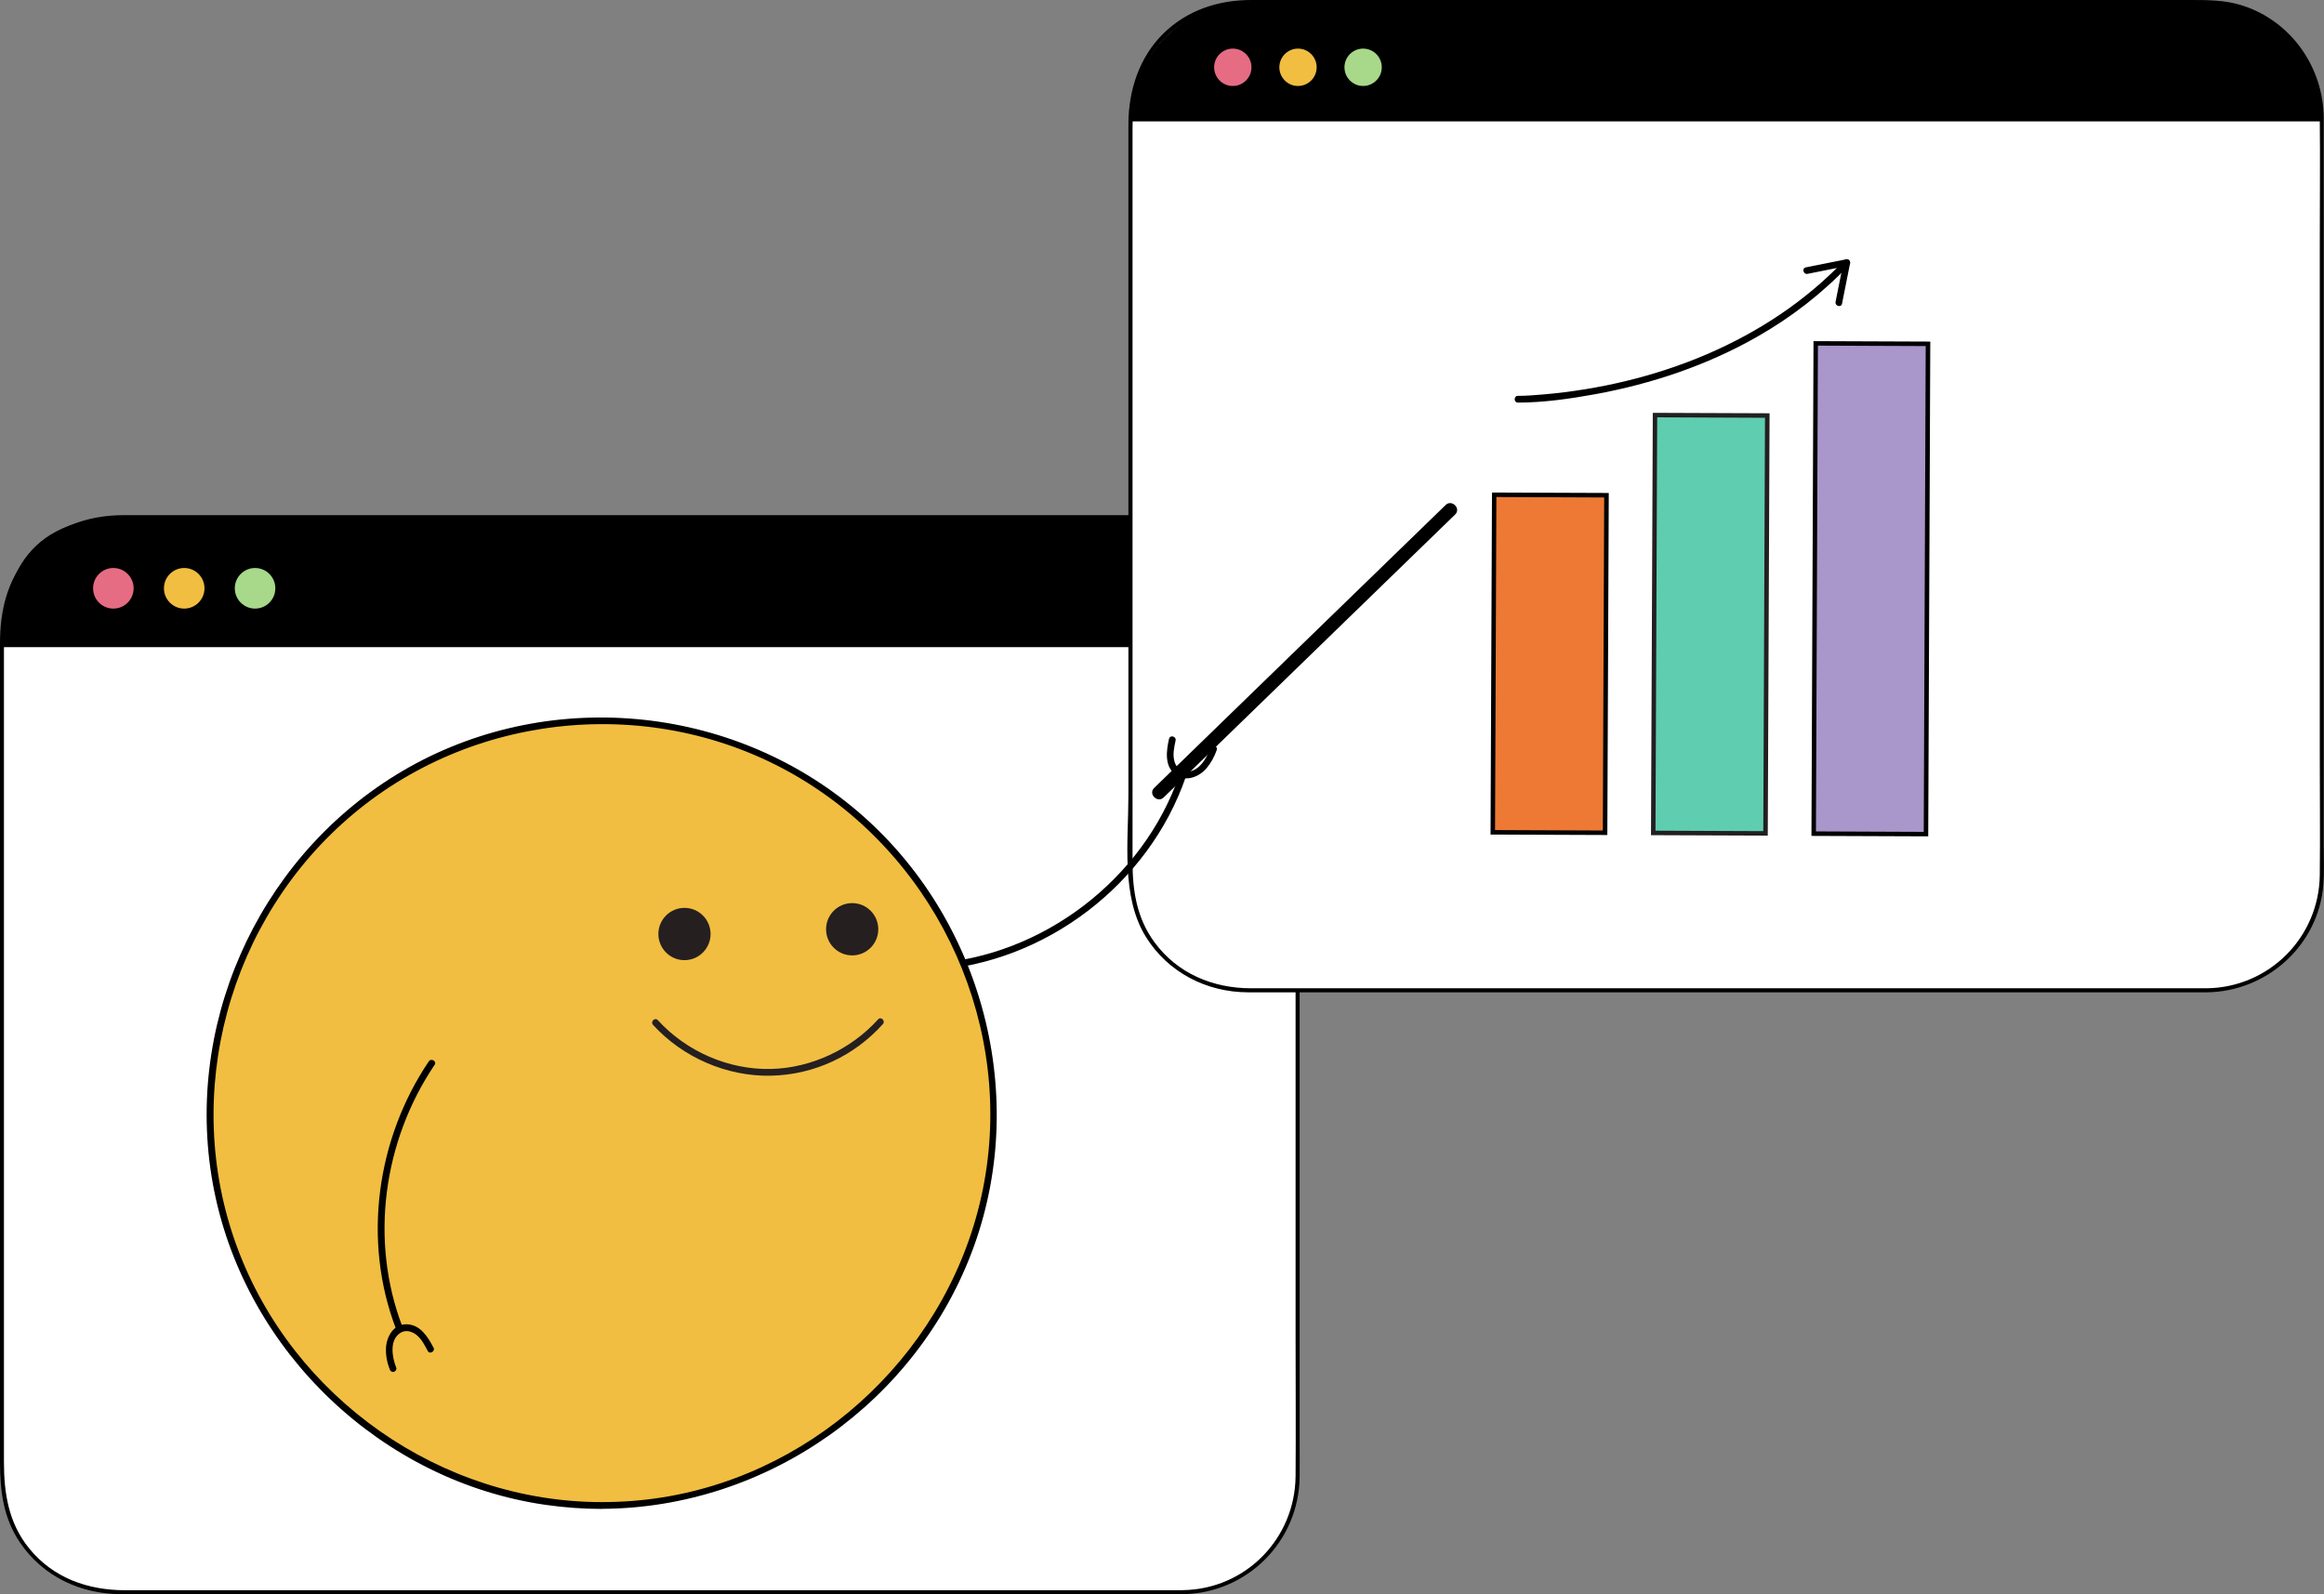 <?xml version="1.0" encoding="UTF-8"?>
<svg xmlns="http://www.w3.org/2000/svg" width="497" height="341" viewBox="0 0 497 341" fill="none">
  <rect x="0" y="0" width="497" height="341" fill="#808080" stroke="none"/>
  <path d="M252.998 110.65H24.991C11.433 110.65 0.441 121.662 0.441 135.247V315.961C0.441 329.545 11.433 340.558 24.991 340.558H252.998C266.556 340.558 277.548 329.545 277.548 315.961V135.247C277.548 121.662 266.556 110.65 252.998 110.65Z" fill="white"></path>
  <path d="M252.978 340.135H26.756C18.815 340.135 11.393 337.541 6.233 331.18C1.822 325.761 0.844 319.381 0.844 312.694V209.827C0.844 191.321 0.844 172.835 0.844 154.329V138.706C0.844 132.441 1.534 126.503 5.332 121.18C10.338 114.166 18.182 111.072 26.544 111.072H37.822C53.242 111.072 68.644 111.072 84.064 111.072C104.989 111.072 125.914 111.072 146.839 111.072H207.35C220.527 111.072 233.703 111.072 246.879 111.072C248.893 111.072 250.907 111.053 252.94 111.072C266.366 111.226 276.953 122.103 277.068 135.478C277.164 145.509 277.068 155.54 277.068 165.571V285.618C277.068 295.649 277.145 305.699 277.068 315.73C276.953 329.124 266.347 339.943 252.94 340.116C252.384 340.116 252.384 340.981 252.94 340.981C266.673 340.789 277.778 329.72 277.931 315.922C277.969 313.251 277.931 310.561 277.931 307.89V259.617C277.931 238.075 277.931 216.514 277.931 194.972C277.931 178.35 277.931 161.728 277.931 145.086C277.931 141.877 277.95 138.668 277.931 135.439C277.835 123.525 269.511 112.917 257.697 110.65C254.59 110.054 251.387 110.188 248.241 110.188H180.921C159.305 110.188 137.709 110.188 116.094 110.188H26.41C18.604 110.188 11.239 112.84 6.042 118.913C1.438 124.293 0 130.77 0 137.63V176.909C0 198.143 0 219.397 0 240.631C0 259.464 0 278.315 0 297.148V312.828C0 318.901 0.729 324.704 4.258 329.912C9.206 337.234 17.3 340.981 25.969 340.981H252.978C253.535 340.981 253.535 340.116 252.978 340.116V340.135Z" fill="black"></path>
  <path d="M0.441 138.418C0.441 123.083 6.176 109.958 28.156 110.65H249.833C265.139 110.65 277.548 123.083 277.548 138.418" fill="black"></path>
  <path d="M24.243 130.174C26.637 130.174 28.577 128.229 28.577 125.831C28.577 123.432 26.637 121.488 24.243 121.488C21.849 121.488 19.908 123.432 19.908 125.831C19.908 128.229 21.849 130.174 24.243 130.174Z" fill="#E66C84"></path>
  <path d="M39.395 130.174C41.789 130.174 43.73 128.229 43.73 125.831C43.73 123.432 41.789 121.488 39.395 121.488C37.001 121.488 35.06 123.432 35.06 125.831C35.06 128.229 37.001 130.174 39.395 130.174Z" fill="#F1BE41"></path>
  <path d="M54.547 130.174C56.94 130.174 58.881 128.229 58.881 125.831C58.881 123.432 56.94 121.488 54.547 121.488C52.153 121.488 50.212 123.432 50.212 125.831C50.212 128.229 52.153 130.174 54.547 130.174Z" fill="#A8D889"></path>
  <path d="M471.97 0.442H266.308C252.749 0.442 241.758 11.455 241.758 25.039V187.228C241.758 200.813 252.749 211.825 266.308 211.825H471.97C485.529 211.825 496.52 200.813 496.52 187.228V25.039C496.52 11.455 485.529 0.442 471.97 0.442Z" fill="white"></path>
  <path d="M471.971 211.383H267.536C259.404 211.383 251.789 208.232 246.879 201.525C243.12 196.394 242.2 190.553 242.2 184.423V27.499C242.2 20.85 243.523 14.566 247.992 9.32C253.036 3.382 260.209 0.865 267.804 0.865H467.118C469.286 0.865 471.491 0.769 473.659 0.922C486.375 1.787 495.984 12.625 496.099 25.212C496.195 34.359 496.099 43.507 496.099 52.654V161.228C496.099 169.856 496.195 178.504 496.099 187.151C495.945 200.468 485.281 211.191 471.971 211.383C471.415 211.383 471.415 212.248 471.971 212.248C484.821 212.075 495.83 202.198 496.866 189.227C497.077 186.517 496.943 183.75 496.943 181.04V33.917C496.943 31.016 496.962 28.095 496.943 25.193C496.847 14.336 489.942 4.497 479.528 1.172C475.864 0 472.201 0 468.423 0H267.593C260.574 0 253.976 2.133 248.855 7.11C243.734 12.087 241.317 19.236 241.317 26.558V170.164C241.317 179.907 239.706 191.782 245.057 200.392C249.776 208.001 258.042 212.229 266.884 212.248C269.78 212.248 272.676 212.248 275.553 212.248H471.952C472.508 212.248 472.508 211.383 471.952 211.383H471.971Z" fill="black"></path>
  <path d="M241.758 25.962C241.758 11.857 253.17 0.423 267.247 0.423H471.049C485.127 0.423 496.539 11.857 496.539 25.962" fill="black"></path>
  <path d="M263.642 18.39C265.845 18.39 267.631 16.601 267.631 14.393C267.631 12.186 265.845 10.396 263.642 10.396C261.438 10.396 259.652 12.186 259.652 14.393C259.652 16.601 261.438 18.39 263.642 18.39Z" fill="#E66C84"></path>
  <path d="M277.585 18.39C279.788 18.39 281.574 16.601 281.574 14.393C281.574 12.186 279.788 10.396 277.585 10.396C275.382 10.396 273.596 12.186 273.596 14.393C273.596 16.601 275.382 18.39 277.585 18.39Z" fill="#F1BE41"></path>
  <path d="M291.511 18.39C293.714 18.39 295.5 16.601 295.5 14.393C295.5 12.186 293.714 10.396 291.511 10.396C289.308 10.396 287.521 12.186 287.521 14.393C287.521 16.601 289.308 18.39 291.511 18.39Z" fill="#A8D889"></path>
  <path d="M252.192 165.782C244.482 188.151 222.886 204.562 199.333 206.099C198.412 206.157 198.412 207.598 199.333 207.54C223.557 205.964 245.652 189.169 253.592 166.167C253.899 165.283 252.499 164.918 252.211 165.782H252.192Z" fill="black"></path>
  <path d="M250.005 158C249.449 160.517 248.969 163.745 251.271 165.609C253.419 167.358 256.392 166.244 258.003 164.341C258.981 163.188 259.729 161.824 260.208 160.402C260.496 159.518 259.115 159.133 258.828 160.017C258.08 162.246 256.238 165.283 253.515 165.052C252.306 164.956 251.501 163.995 251.175 162.9C250.734 161.42 251.098 159.864 251.405 158.403C251.597 157.5 250.216 157.116 250.024 158.019L250.005 158Z" fill="black"></path>
  <path d="M128.713 154.003H128.694C82.394 154.003 44.86 191.609 44.86 237.999V238.018C44.86 284.408 82.394 322.014 128.694 322.014H128.713C175.014 322.014 212.547 284.408 212.547 238.018V237.999C212.547 191.609 175.014 154.003 128.713 154.003Z" fill="#F1BE41"></path>
  <path d="M128.694 321.284C94.286 321.284 62.602 299.031 50.691 266.708C38.608 233.963 48.888 196.433 75.567 174.084C102.323 151.658 141.276 148.545 171.196 166.513C201.117 184.48 217.074 220.05 210.208 254.294C203.456 288 175.608 314.827 141.737 320.265C137.421 320.957 133.067 321.284 128.694 321.284C127.774 321.284 127.774 322.725 128.694 322.725C164.004 322.59 196.322 299.819 208.309 266.497C220.296 233.175 209.498 194.876 182.129 172.47C154.625 149.948 114.981 147.104 84.658 165.763C54.738 184.192 38.877 220.127 45.8 254.679C52.724 289.288 81.724 316.806 116.573 321.86C120.582 322.437 124.648 322.744 128.694 322.744C129.615 322.744 129.615 321.303 128.694 321.303V321.284Z" fill="black"></path>
  <path d="M146.378 205.369C149.461 205.369 151.959 202.865 151.959 199.777C151.959 196.688 149.461 194.185 146.378 194.185C143.296 194.185 140.797 196.688 140.797 199.777C140.797 202.865 143.296 205.369 146.378 205.369Z" fill="#251F20"></path>
  <path d="M182.243 204.35C185.326 204.35 187.825 201.847 187.825 198.758C187.825 195.67 185.326 193.166 182.243 193.166C179.161 193.166 176.662 195.67 176.662 198.758C176.662 201.847 179.161 204.35 182.243 204.35Z" fill="#251F20"></path>
  <path d="M139.666 219.224C146.033 226.2 155.47 230.293 164.887 230.081C174.304 229.87 182.781 225.738 188.804 219.051C189.418 218.359 188.401 217.341 187.787 218.032C182.014 224.432 173.498 228.448 164.887 228.64C155.815 228.851 146.801 224.912 140.682 218.205C140.049 217.514 139.033 218.532 139.666 219.224Z" fill="#251F20"></path>
  <path d="M86.078 283.83C79.001 265.344 81.935 244.09 92.944 227.756C93.462 226.987 92.215 226.257 91.697 227.026C80.496 243.629 77.485 265.402 84.678 284.215C85.004 285.079 86.404 284.695 86.059 283.83H86.078Z" fill="black"></path>
  <path d="M92.676 288.193C91.487 285.925 89.914 283.388 87.075 283.254C84.237 283.119 82.702 285.791 82.549 288.231C82.453 289.807 82.779 291.459 83.354 292.92C83.489 293.285 83.834 293.535 84.237 293.42C84.582 293.323 84.889 292.901 84.735 292.536C83.853 290.306 83.201 286.559 85.675 285.06C86.768 284.388 88.073 284.753 89.031 285.502C90.144 286.367 90.815 287.712 91.467 288.942C91.889 289.768 93.136 289.038 92.714 288.212L92.676 288.193Z" fill="black"></path>
  <path d="M343.558 105.921L319.545 105.821L319.243 178.017L343.256 178.118L343.558 105.921Z" fill="#ED7934"></path>
  <path d="M343.735 178.6L318.764 178.504L319.071 105.346L344.042 105.442L343.735 178.6ZM319.723 177.543L342.776 177.639L343.064 106.403L320.01 106.307L319.723 177.543Z" fill="black"></path>
  <path d="M377.942 88.886L353.93 88.785L353.556 178.18L377.569 178.281L377.942 88.886Z" fill="#5FCDB0"></path>
  <path d="M378.048 178.734L353.076 178.638L353.46 88.301L378.432 88.397L378.048 178.734ZM354.035 177.677L377.089 177.774L377.453 89.358L354.4 89.261L354.035 177.677Z" fill="#231F20"></path>
  <path d="M412.317 73.542L388.305 73.441L387.866 178.305L411.879 178.406L412.317 73.542Z" fill="#A996CA"></path>
  <path d="M412.36 178.888L387.389 178.792L387.83 72.966L412.802 73.062L412.36 178.888ZM388.348 177.831L411.401 177.927L411.823 74.023L388.77 73.927L388.348 177.831Z" fill="black"></path>
  <path d="M394.447 55.651C377.857 73.158 353.825 82.305 330.119 84.361C328.297 84.515 326.456 84.669 324.614 84.669C323.694 84.669 323.694 86.11 324.614 86.11C330.119 86.11 335.7 85.303 341.109 84.323C353.211 82.113 365.083 78.135 375.785 72.024C383.054 67.893 389.71 62.742 395.464 56.67C396.097 55.997 395.08 54.979 394.447 55.651Z" fill="black"></path>
  <path d="M386.564 58.572L394.063 57.074L395.137 56.862L394.255 55.978L392.759 63.492L392.548 64.568C392.375 65.471 393.756 65.856 393.929 64.952L395.425 57.439L395.636 56.362C395.751 55.805 395.31 55.363 394.753 55.479L387.254 56.977L386.18 57.189C385.279 57.362 385.662 58.765 386.564 58.572Z" fill="black"></path>
  <path d="M248.856 170.567L269.876 150.159L303.421 117.587L311.189 110.054C312.513 108.766 310.48 106.729 309.156 108.017L288.135 128.425L254.59 160.997L246.823 168.53C245.499 169.818 247.532 171.855 248.856 170.567Z" fill="black"></path>
</svg>
